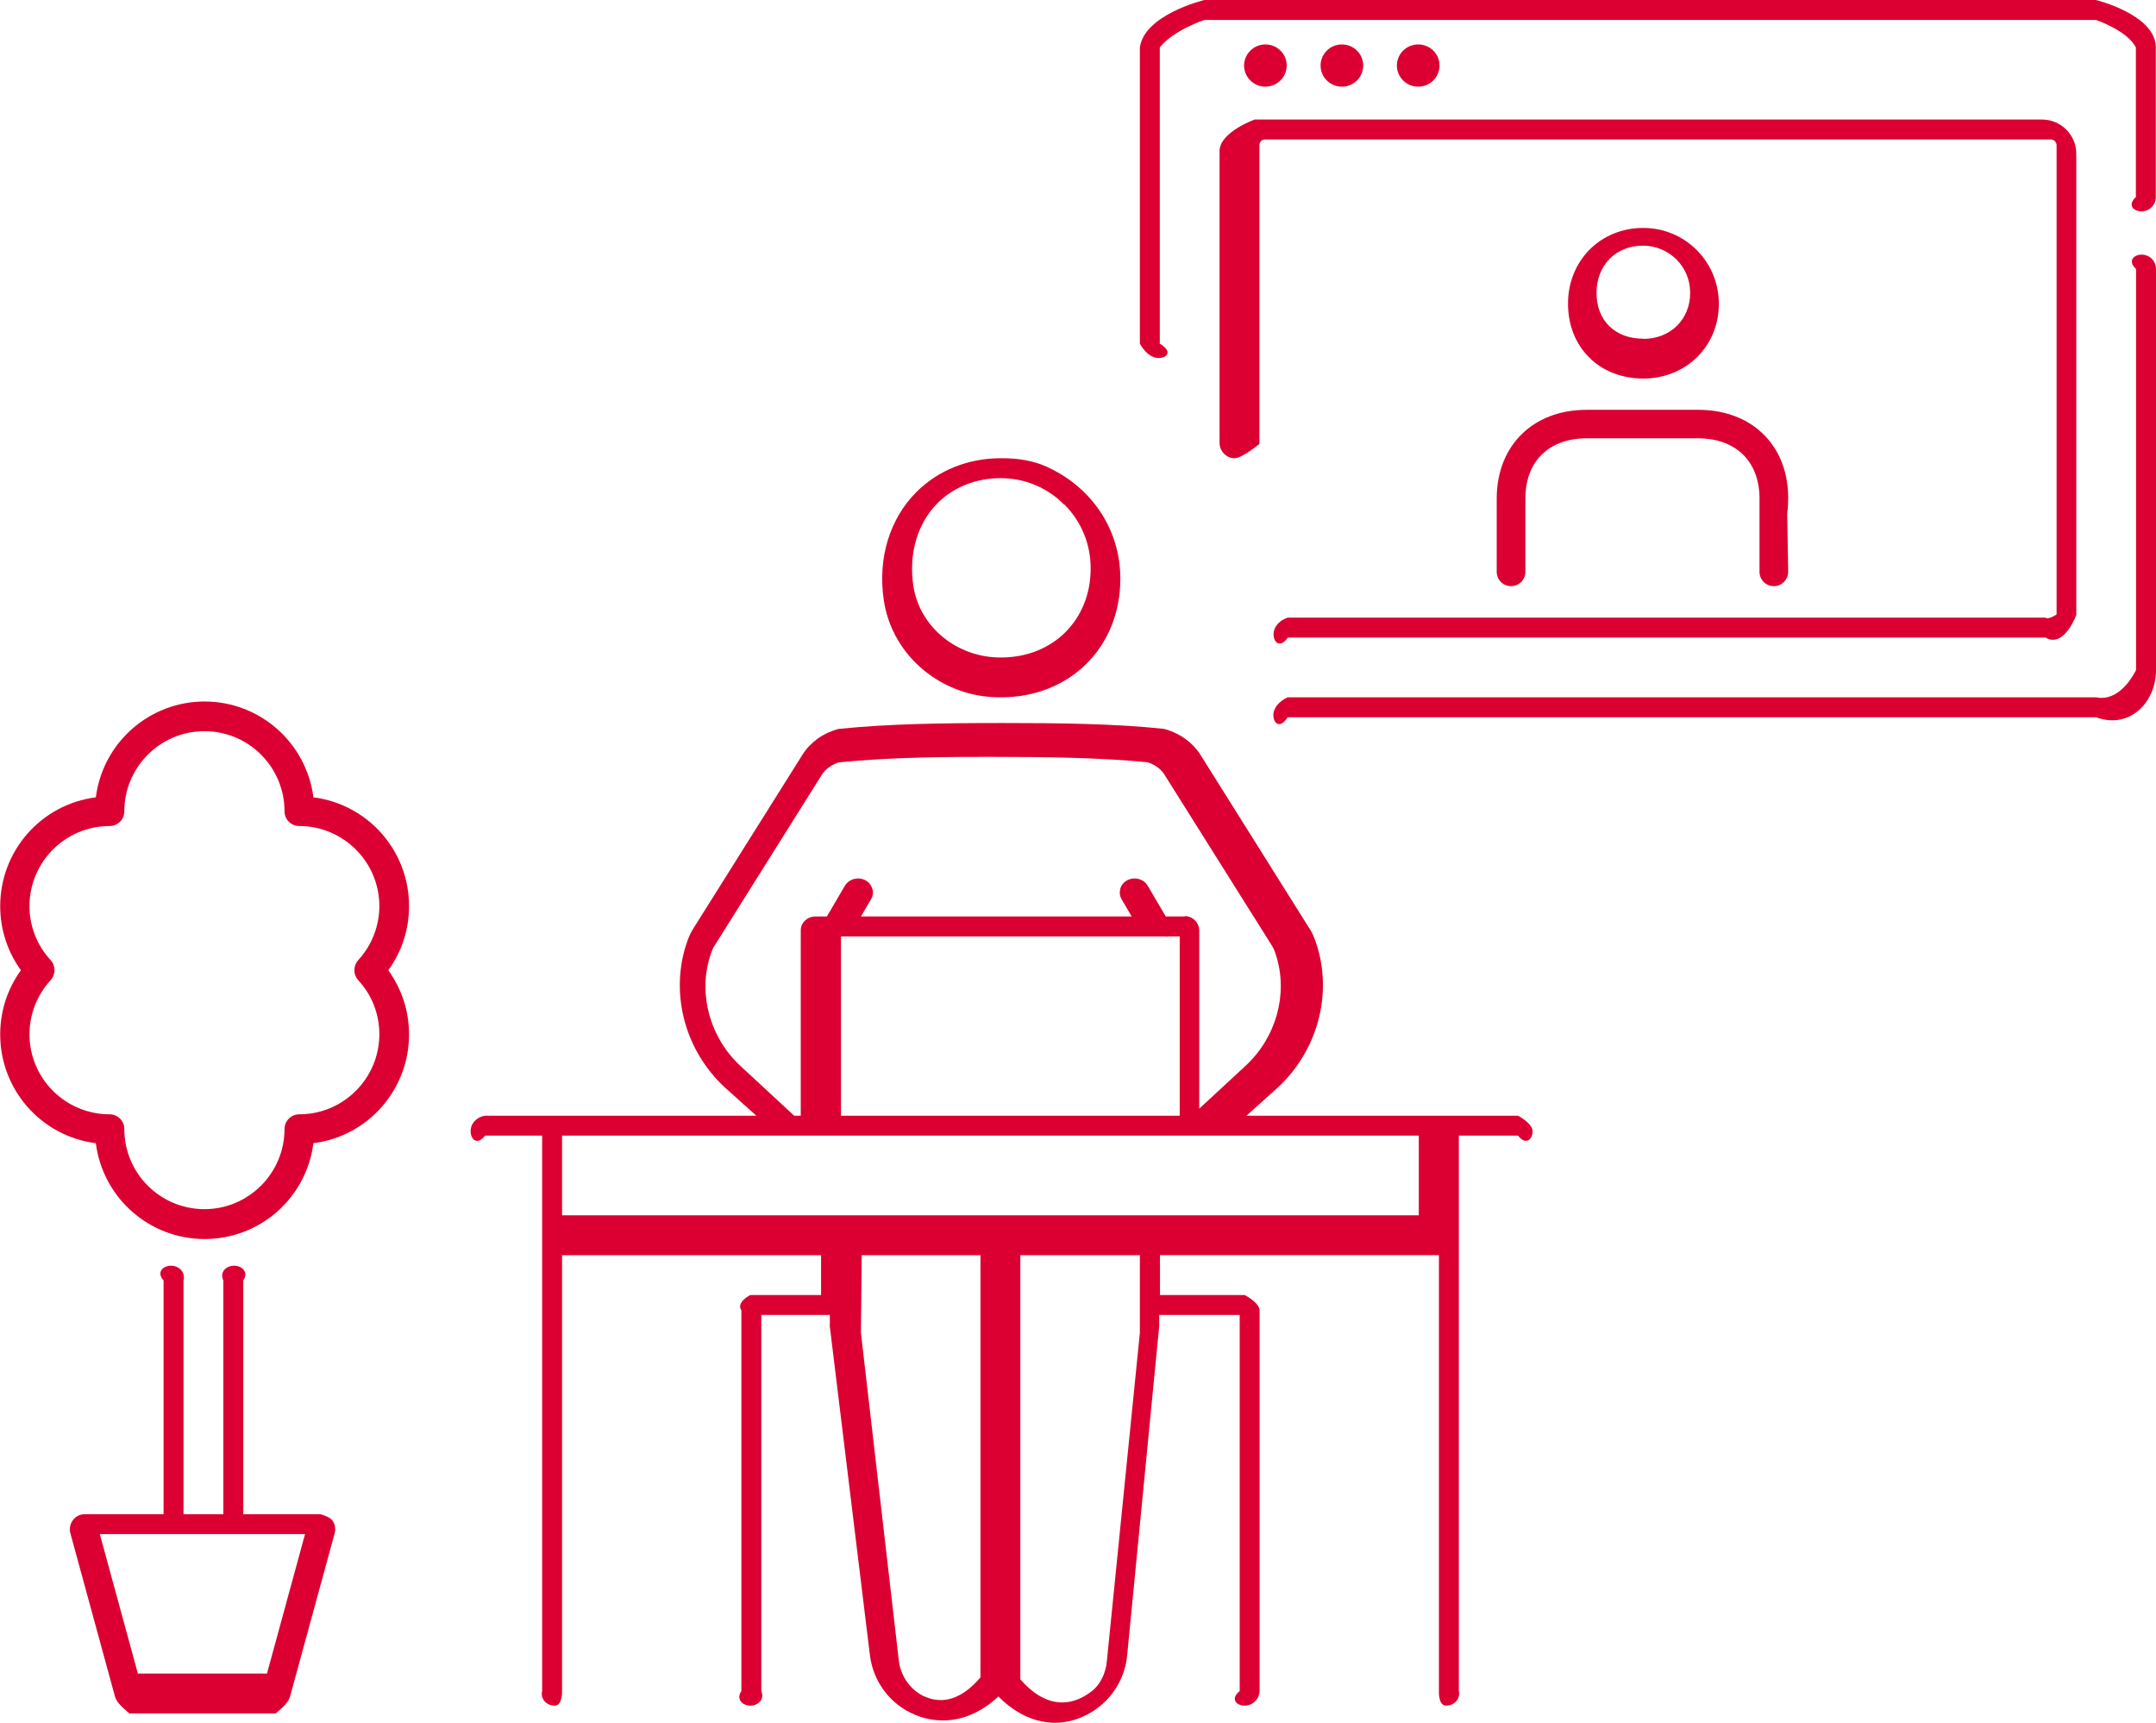 <?xml version="1.0" encoding="UTF-8"?><svg id="_レイヤー_2" xmlns="http://www.w3.org/2000/svg" viewBox="0 0 108.21 86.47"><defs><style>.cls-1{fill:#dc0032;stroke-width:0px;}</style></defs><g id="layout"><path class="cls-1" d="M76.17,56h-13.61l1.58-1.42c1.96-1.82,2.73-4.6,1.97-7.08-.06-.2-.13-.39-.2-.55-.07-.16-.15-.3-.21-.38l-5.44-8.67c-.38-.61-1-1.07-1.74-1.29-.04-.01-.09-.02-.13-.03-2.45-.26-5.3-.29-8.01-.29-3.16,0-5.77.04-8.23.29-.04,0-.08.01-.12.02-.24.07-.61.2-1,.48-.31.23-.57.5-.76.81l-5.45,8.68c-.07.11-.14.23-.21.38-.07.16-.14.35-.2.55-.76,2.48,0,5.26,1.97,7.08l1.58,1.42h-13.61c-.4.05-.73.37-.73.78s.33.73.73.22h2.86v27.88c-.1.4.23.73.63.73s.37-.73.37-.73v-21.88h13v2h-3.55s-.73.36-.45.77v19.11c-.28.4.05.73.45.73s.73-.33.55-.73v-18.88h3.44v.49s-.01.06,0,.1l2.01,16.48c.16,1.34,1.03,2.49,2.27,3,.5.21,1.02.3,1.55.28.92-.04,1.83-.45,2.63-1.2.6.61,1.57,1.31,2.83,1.32.6,0,1.19-.16,1.75-.48,1.06-.6,1.76-1.68,1.88-2.88l1.61-16.54s0-.05,0-.57h4.04v18.88c-.49.4-.16.73.25.73s.73-.33.75-.73v-19.11c-.02-.4-.75-.77-.75-.77h-4.25v-2h14v21.88s-.04.73.36.73.73-.33.64-.73v-27.88h2.97c.4.51.73.18.73-.22s-.73-.78-.73-.78ZM57.21,63v3.9s-1.66,16.51-1.66,16.51c-.06.57-.31,1.13-.76,1.48-.48.37-.98.56-1.48.56-.91,0-1.64-.63-2.1-1.16v-21.29h6ZM46.42,85.16c-.71-.31-1.22-1.02-1.31-1.83l-1.9-16.43.04-3.9h5.96v21.19c-.42.5-1.09,1.1-1.91,1.14-.3.01-.58-.04-.87-.17ZM59.47,46h-.96l-.91-1.55c-.1-.16-.25-.28-.45-.33-.19-.05-.39-.03-.57.06-.17.09-.3.24-.35.42-.05.18-.03.37.06.53l.51.87h-13.59l.51-.87c.1-.16.12-.35.06-.53s-.18-.33-.35-.42c-.17-.09-.37-.11-.57-.06-.19.05-.35.17-.45.33l-.91,1.55h-.57c-.41,0-.74.31-.74.7v9.3h-.33l-2.69-2.49c-1.53-1.42-2.13-3.57-1.54-5.49.04-.14.09-.27.14-.39.03-.07.08-.14.11-.19l5.36-8.54c.09-.15.21-.28.37-.39.18-.13.36-.2.46-.24,2.16-.22,4.45-.28,7.16-.28.24,0,.48,0,.72,0,2.6,0,5.33.04,7.65.27.37.12.67.34.85.63l5.36,8.53c.05.08.08.14.11.19.05.11.1.24.14.39.59,1.91-.01,4.07-1.54,5.49l-2.69,2.49h.36v-9.27c0-.4-.33-.73-.73-.73ZM42.21,47h16.23c.09.02.2.01.26,0h.51v9h-17v-9ZM71.21,57v4H28.21v-4h43Z"/><path class="cls-1" d="M44.36,30.14c.43,2.83,2.95,4.86,5.81,4.86h.13c3.42-.03,5.92-2.52,5.93-5.93.01-2.39-1.34-4.57-3.69-5.64-.7-.32-1.47-.43-2.24-.43h-.08c-1.64,0-3.14.61-4.23,1.7-1.34,1.35-1.95,3.33-1.63,5.44ZM53.42,25.32c.86.86,1.33,2.01,1.32,3.24-.01,2.55-1.88,4.42-4.45,4.44h-.09c-2.13,0-4.04-1.49-4.36-3.6-.24-1.62.21-3.13,1.21-4.14.81-.81,1.93-1.26,3.17-1.26h0c1.21,0,2.34.47,3.18,1.32Z"/><path class="cls-1" d="M105.19,0h-44.74s-3.01.72-3.24,2.38v14.87c.23.4.55.72.95.72s.72-.32.05-.72V2.38c.67-.86,2.24-1.38,2.24-1.38h44.74s1.57.52,2.01,1.38v7.51c-.44.4-.12.72.28.72s.72-.32.72-.72V2.38c0-1.65-3.01-2.38-3.01-2.38Z"/><path class="cls-1" d="M107.49,12.78c-.4,0-.72.32-.28.72v20.13c-.44.86-1.15,1.55-2.01,1.37h-40.57c-.4.18-.72.51-.72.9s.32.72.72.1h40.57c1.66.62,3.01-.72,3.01-2.37V13.5c0-.4-.32-.72-.72-.72Z"/><path class="cls-1" d="M64.58,3.29c0-.59-.48-1.06-1.07-1.06s-1.07.48-1.07,1.06.48,1.06,1.07,1.06,1.07-.48,1.07-1.06Z"/><ellipse class="cls-1" cx="67.35" cy="3.29" rx="1.07" ry="1.06"/><ellipse class="cls-1" cx="71.18" cy="3.29" rx="1.07" ry="1.06"/><path class="cls-1" d="M104.21,30.84V7.72c0-.95-.77-1.72-1.72-1.72h-39.52s-1.73.62-1.76,1.56v14.72c.03.4.36.72.75.72s1.25-.72,1.25-.72V7.28c0-.15.12-.28.28-.28h39.44c.16,0,.29.13.29.29v23.55s-.41.28-.56.16h-38.02c-.4.12-.72.44-.72.84s.32.72.72.16h38.02c.95.56,1.56-1.16,1.56-1.16Z"/><path class="cls-1" d="M75.12,25.01c0,.82,0,2.24,0,3.69,0,.4.32.72.72.72h0c.4,0,.72-.32.72-.72,0-1.45,0-2.87,0-3.69,0-1.85,1.18-3,3.05-3.01.97,0,2.87,0,2.92,0h2.72c1.88.01,3.05,1.16,3.06,3,0,1.23,0,2.47,0,3.7,0,.4.32.72.72.72s.72-.33.72-.73l-.05-2.9c.39-3.07-1.5-5.21-4.44-5.22-.91,0-2.72,0-2.73,0,0,0-1.95,0-2.92,0-2.68.01-4.48,1.8-4.49,4.44Z"/><path class="cls-1" d="M82.47,19s.04,0,.04,0c2.13-.02,3.75-1.62,3.76-3.74,0-1.02-.39-1.98-1.1-2.7-.72-.72-1.67-1.12-2.7-1.12-1.04,0-1.99.39-2.69,1.09-.7.71-1.09,1.68-1.08,2.73,0,1.06.38,2.01,1.07,2.69.68.68,1.65,1.05,2.71,1.05ZM82.49,17h-.02c-.7,0-1.28-.22-1.7-.63-.42-.41-.64-.99-.64-1.67,0-.67.23-1.28.66-1.71.42-.43,1.02-.66,1.67-.66.64,0,1.23.25,1.68.69.45.45.69,1.04.69,1.68,0,1.33-.99,2.3-2.33,2.31ZM82.47,18.38h0s0,0,0,0Z"/><path class="cls-1" d="M20.53,45.48c0-2.78-2.06-5.11-4.8-5.46-.35-2.74-2.69-4.81-5.46-4.81s-5.11,2.06-5.46,4.81c-2.74.35-4.8,2.68-4.8,5.46,0,1.16.36,2.28,1.04,3.22-.68.94-1.04,2.05-1.04,3.22,0,2.78,2.06,5.11,4.8,5.46.35,2.74,2.68,4.81,5.46,4.81s5.11-2.06,5.46-4.81c2.74-.35,4.8-2.68,4.8-5.46,0-1.16-.36-2.27-1.04-3.22.68-.94,1.04-2.05,1.04-3.22ZM17.98,49.2c.69.74,1.06,1.71,1.06,2.71,0,2.21-1.8,4.02-4.02,4.02-.41,0-.74.33-.74.74,0,2.21-1.8,4.02-4.02,4.02s-4.02-1.8-4.02-4.02c0-.41-.33-.74-.74-.74-2.22,0-4.02-1.8-4.02-4.02,0-1,.38-1.97,1.06-2.71.26-.28.26-.73,0-1.01-.69-.75-1.06-1.71-1.06-2.71,0-2.21,1.8-4.02,4.02-4.02.41,0,.74-.33.74-.74,0-2.21,1.8-4.02,4.02-4.02s4.02,1.8,4.02,4.02c0,.41.33.74.74.74,2.21,0,4.02,1.8,4.02,4.02,0,1-.38,1.97-1.06,2.71-.26.29-.26.72,0,1.01Z"/><path class="cls-1" d="M16.07,76h-3.86v-11.73c.28-.41-.05-.74-.46-.74s-.74.33-.54.74v11.73h-2v-11.73c.11-.41-.22-.74-.63-.74s-.74.33-.37.74v11.73h-3.96c-.23,0-.45.11-.59.3-.14.18-.19.43-.13.65l2.24,8.2c.09.32.38.55.72.85h7.35c.34-.3.63-.53.72-.85l2.24-8.2c.06-.22.01-.47-.13-.65-.14-.18-.59-.3-.59-.3ZM15.31,77l-1.91,7h-6.48l-1.91-7h10.3Z"/></g></svg>